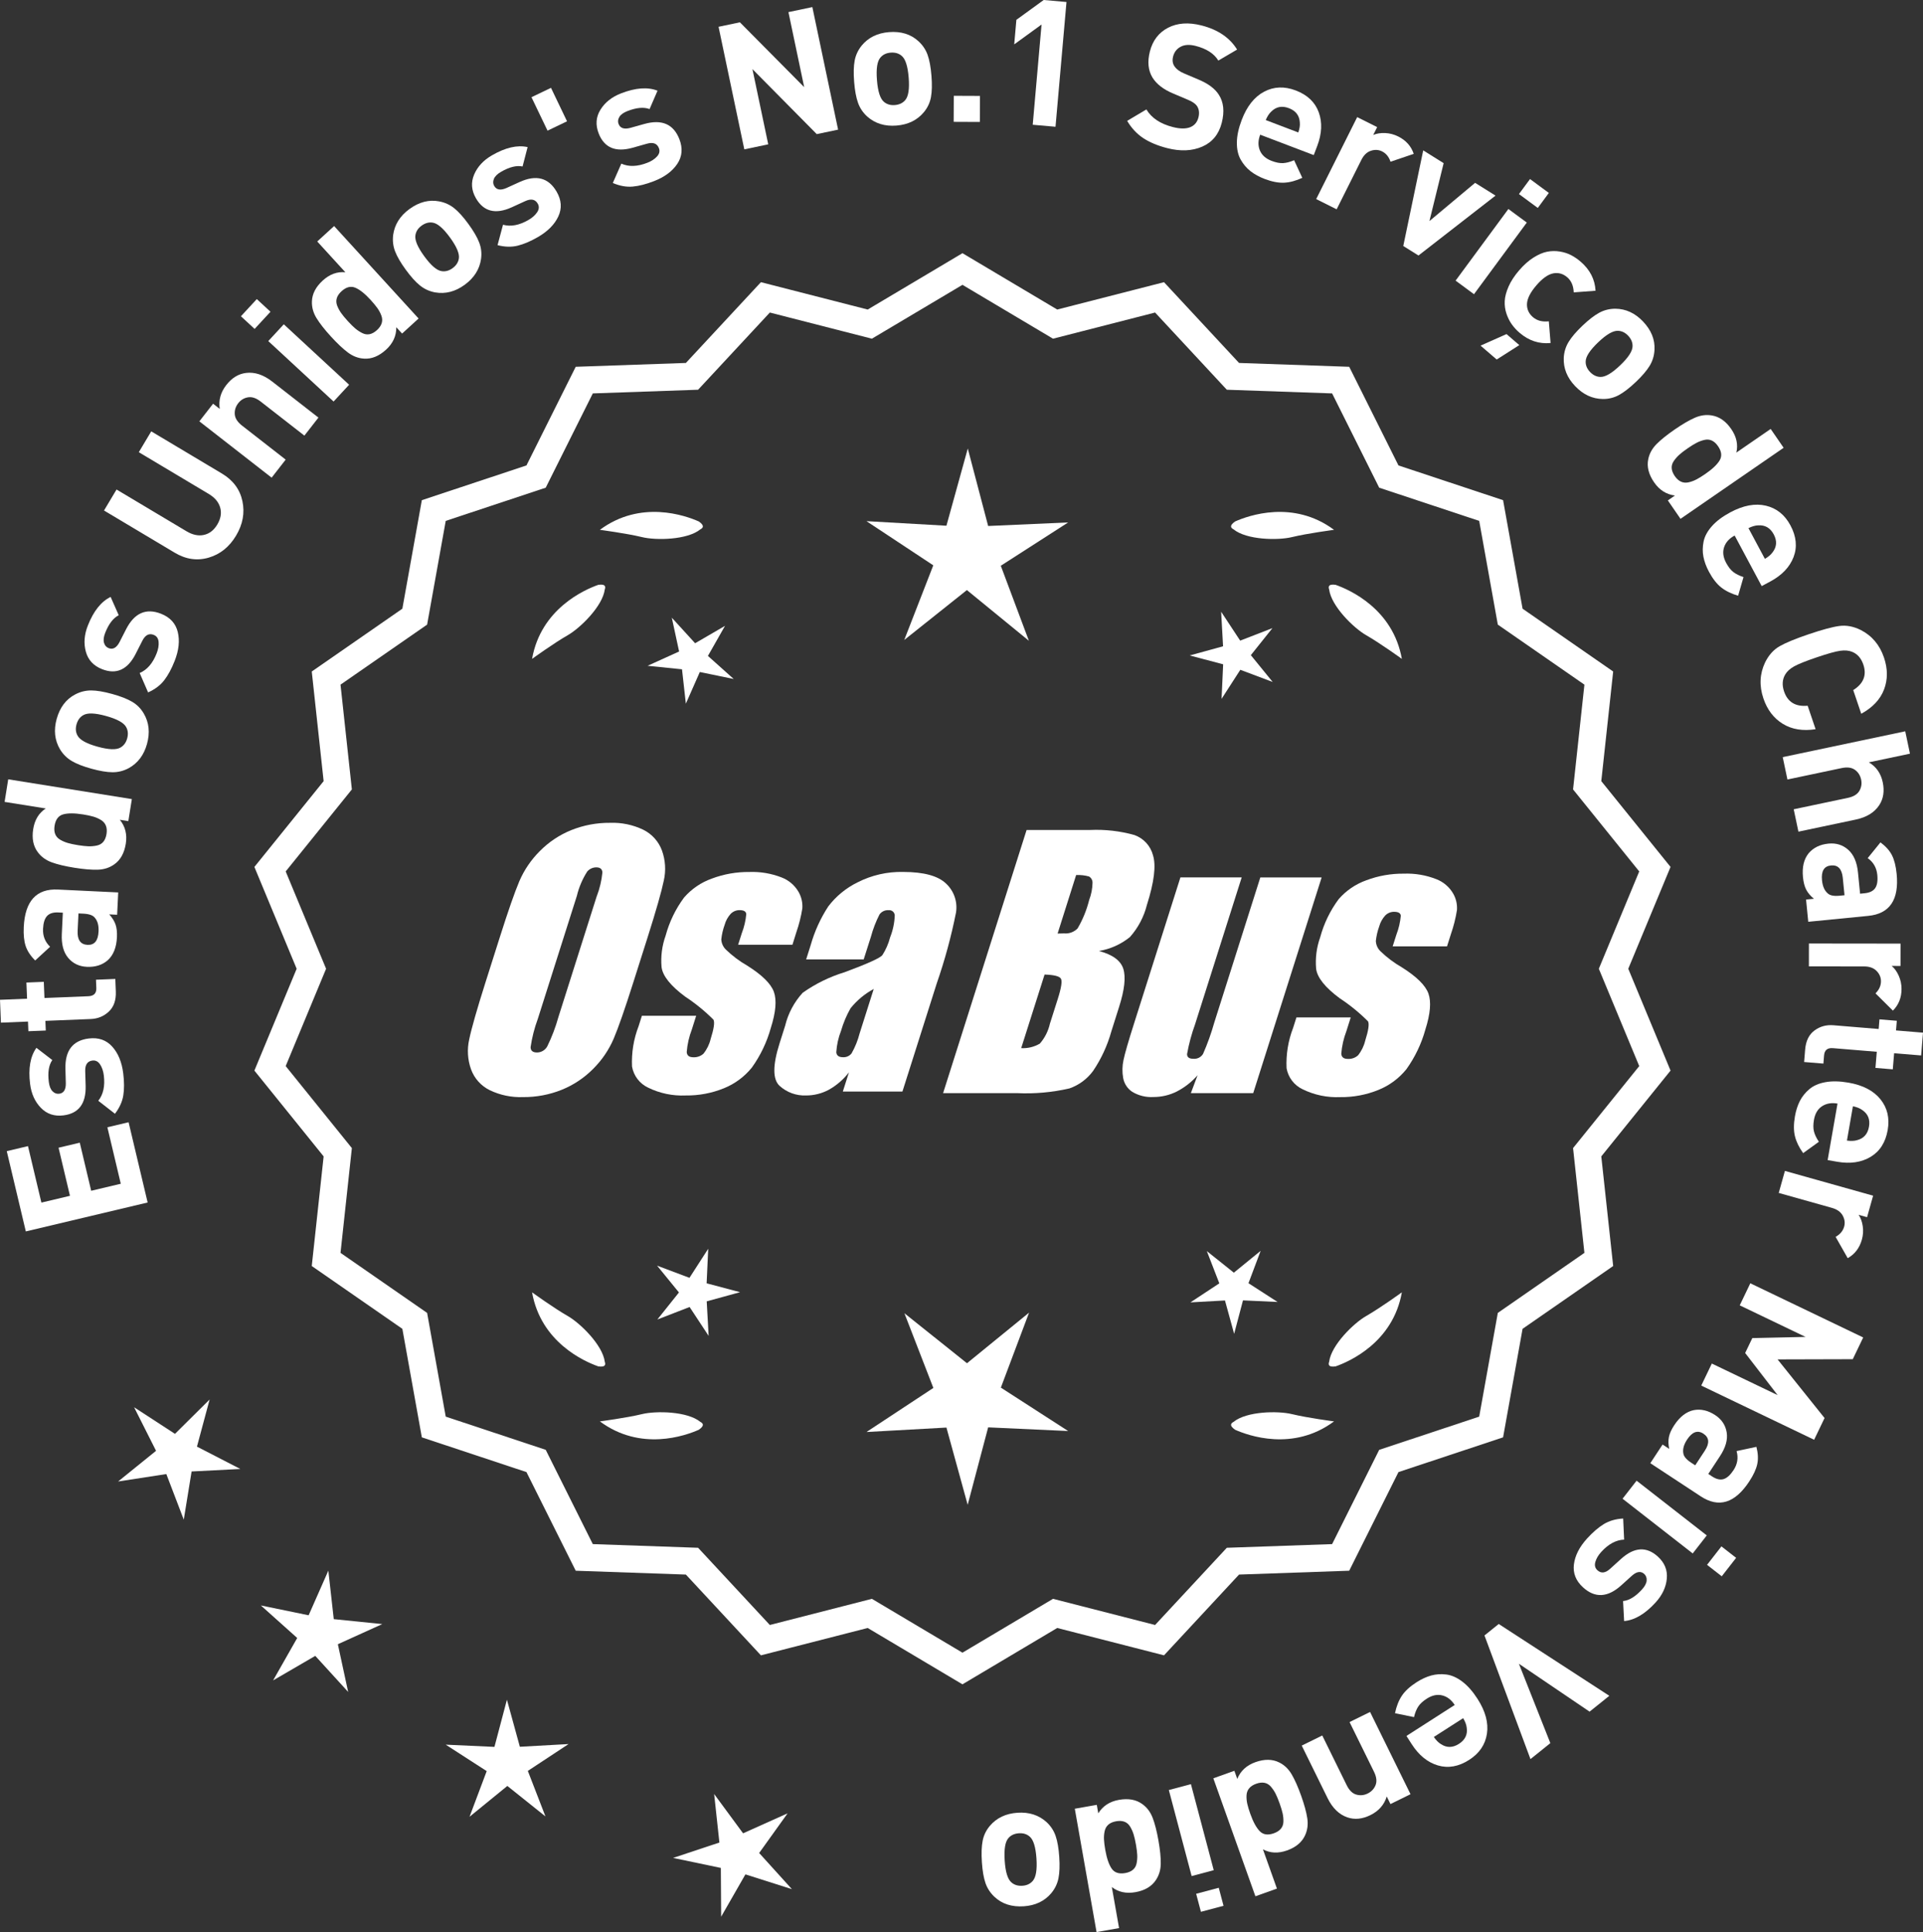 <?xml version="1.0" encoding="UTF-8"?>
<svg id="Layer_2" data-name="Layer 2" xmlns="http://www.w3.org/2000/svg" viewBox="0 0 295.254 296.563">
  <rect x="0" y="0" width="295.254" height="296.563" fill="#333333" stroke="none"/>
  <defs>
    <style>
      .cls-1 {
        fill: #fff;
      }
    </style>
  </defs>
  <g id="Layer_1-2" data-name="Layer 1">
    <g>
      <g>
        <polygon class="cls-1" points="32.186 214.817 26.866 220.09 20.588 216.005 23.96 222.694 18.134 227.402 25.537 226.262 28.215 233.258 29.419 225.865 36.9 225.48 30.24 222.05 32.186 214.817"/>
        <polygon class="cls-1" points="51.245 248.53 50.413 241.086 47.388 247.938 40.052 246.429 45.633 251.423 41.931 257.935 48.406 254.169 53.455 259.703 51.874 252.381 58.697 249.289 51.245 248.53"/>
        <polygon class="cls-1" points="79.818 268.121 77.832 260.898 75.916 268.14 68.433 267.797 74.728 271.857 72.09 278.868 77.896 274.135 83.748 278.811 81.042 271.826 87.297 267.705 79.818 268.121"/>
        <polygon class="cls-1" points="116.56 284.427 120.925 278.339 114.091 281.406 109.649 275.374 110.455 282.821 103.345 285.181 110.677 286.717 110.725 294.207 114.45 287.709 121.589 289.978 116.56 284.427"/>
      </g>
      <g>
        <path class="cls-1" d="M147.775,257.91l-14.465-8.599-16.302,4.175-11.457-12.326-16.818-.586-7.52-15.055-15.972-5.301-2.974-16.563-13.831-9.586,1.813-16.73-10.57-13.094,6.453-15.542-6.453-15.542,10.57-13.094-1.813-16.73,13.831-9.586,2.974-16.563,15.972-5.301,7.52-15.055,16.818-.586,11.457-12.326,16.302,4.175,14.465-8.599,14.465,8.599,16.302-4.175,11.457,12.326,16.818.586,7.52,15.055,15.972,5.301,2.974,16.563,13.831,9.586-1.813,16.73,10.57,13.094-6.453,15.542,6.453,15.542-10.57,13.094,1.813,16.73-13.831,9.586-2.974,16.563-15.972,5.301-7.52,15.055-16.818.586-11.457,12.326-16.302-4.175-14.465,8.599ZM133.787,245.991l13.988,8.315,13.988-8.315,15.764,4.038,11.079-11.92,16.263-.567,7.272-14.558,15.445-5.126,2.876-16.017,13.375-9.27-1.753-16.179,10.222-12.662-6.24-15.029,6.24-15.029-10.222-12.662,1.753-16.178-13.375-9.27-2.876-16.017-15.445-5.126-7.272-14.558-16.263-.567-11.079-11.92-15.764,4.038-13.988-8.316-13.988,8.316-15.764-4.038-11.079,11.92-16.263.567-7.272,14.558-15.445,5.126-2.876,16.017-13.375,9.27,1.753,16.178-10.222,12.662,6.24,15.029-6.24,15.029,10.222,12.662-1.753,16.179,13.375,9.27,2.876,16.017,15.445,5.126,7.272,14.558,16.263.567,11.079,11.92,15.764-4.038Z"/>
        <path class="cls-1" d="M147.774,258.537l-14.548-8.649-16.396,4.199-11.521-12.397-16.915-.59-7.563-15.141-16.063-5.331-2.991-16.659-13.91-9.641,1.823-16.826-10.632-13.17,6.49-15.631-6.49-15.631,10.632-13.169-1.823-16.827,13.91-9.641,2.991-16.659,16.063-5.332,7.563-15.141,16.915-.59,11.521-12.397,16.396,4.199,14.548-8.649,14.549,8.649,16.396-4.199,11.522,12.397,16.915.59,7.562,15.141,16.063,5.331,2.992,16.659,13.91,9.641-1.824,16.827,10.632,13.169-6.49,15.631,6.49,15.631-10.632,13.17,1.824,16.826-13.91,9.641-2.992,16.659-16.063,5.331-7.562,15.141-16.915.59-11.522,12.397-16.396-4.199-14.549,8.649ZM133.393,248.733l14.382,8.55,14.383-8.55,16.208,4.152,11.392-12.256,16.722-.583,7.477-14.968,15.88-5.271,2.957-16.468,13.752-9.531-1.803-16.634,10.509-13.019-6.416-15.453,6.416-15.453-10.509-13.019,1.803-16.634-13.752-9.531-2.957-16.468-15.88-5.271-7.477-14.969-16.722-.583-11.392-12.255-16.208,4.152-14.383-8.55-14.382,8.55-16.209-4.152-11.391,12.255-16.722.583-7.478,14.968-15.88,5.271-2.956,16.468-13.752,9.531,1.802,16.634-10.509,13.019,6.416,15.453-6.416,15.453,10.509,13.019-1.802,16.634,13.752,9.531,2.956,16.468,15.88,5.271,7.478,14.968,16.722.583,11.391,12.256,16.209-4.152ZM147.774,254.933l-14.071-8.365-15.857,4.062-11.145-11.99-16.359-.57-7.315-14.645-15.536-5.156-2.894-16.112-13.454-9.324,1.764-16.274-10.283-12.738,6.277-15.118-6.277-15.118,10.283-12.738-1.764-16.274,13.454-9.325,2.894-16.112,15.536-5.156,7.315-14.644,16.359-.571,11.145-11.99,15.857,4.062,14.071-8.365,14.071,8.365,15.858-4.062,11.144,11.99,16.36.571,7.314,14.644,15.537,5.156,2.894,16.112,13.454,9.325-1.765,16.275,10.283,12.738-6.277,15.118,6.277,15.118-10.283,12.738,1.765,16.275-13.454,9.324-2.894,16.112-15.537,5.157-7.314,14.644-16.36.57-11.144,11.99-15.858-4.062-14.071,8.365ZM133.869,245.413l13.905,8.266,13.905-8.266,15.671,4.014,11.013-11.849,16.167-.564,7.229-14.471,15.354-5.096,2.858-15.922,13.296-9.215-1.743-16.082,10.161-12.587-6.204-14.94,6.203-14.94-10.16-12.587,1.743-16.082-13.296-9.215-2.858-15.922-15.354-5.096-7.229-14.472-16.167-.564-11.013-11.849-15.671,4.014-13.905-8.266-13.905,8.266-15.67-4.014-11.014,11.849-16.166.564-7.229,14.472-15.353,5.096-2.858,15.922-13.296,9.215,1.742,16.082-10.16,12.587,6.203,14.94-6.204,14.94,10.161,12.587-1.742,16.082,13.296,9.215,2.858,15.922,15.353,5.096,7.229,14.471,16.166.564,11.014,11.849,15.67-4.014Z"/>
      </g>
      <g>
        <polygon class="cls-1" points="108.495 196.984 108.738 191.679 105.859 196.142 100.888 194.271 104.244 198.388 100.929 202.538 105.881 200.619 108.803 205.054 108.508 199.751 113.629 198.343 108.495 196.984"/>
        <polygon class="cls-1" points="158.001 201.483 148.469 209.252 138.862 201.576 143.305 213.042 133.037 219.807 145.314 219.125 148.575 230.981 151.72 219.093 164.003 219.656 153.67 212.992 158.001 201.483"/>
        <polygon class="cls-1" points="191.688 196.967 193.559 191.996 189.442 195.351 185.293 192.036 187.212 196.988 182.776 199.91 188.079 199.616 189.488 204.737 190.846 199.602 196.152 199.845 191.688 196.967"/>
      </g>
      <g>
        <path class="cls-1" d="M189.389,218.26c-.197.099-.32.215-.359.348-.001.002-.003.003-.005.005.001 0.0.002.001.003.001-.063.227.115.505.606.846,2.043.909,8.925,3.375,15.191-1.283,0,0-4.07-.534-6.459-1.115-2.166-.527-6.98-.443-8.977,1.198Z"/>
        <path class="cls-1" d="M204.052,209.527c0.0.002-0.0.004-0.0.007.001-0.0.002-.001.003-.001.11.208.43.288,1.022.199,2.109-.742,8.805-3.676,10.161-11.365,0,0-3.325,2.407-5.461,3.625-1.936,1.104-5.378,4.471-5.703,7.036-.075.207-.085.376-.022.5Z"/>
      </g>
      <g>
        <path class="cls-1" d="M107.542,218.26c.197.099.32.215.359.348.001.002.003.003.005.005-.001 0-.002.001-.003.001.063.227-.115.505-.606.846-2.043.909-8.925,3.375-15.191-1.283,0,0,4.07-.534,6.459-1.115,2.166-.527,6.98-.443,8.977,1.198Z"/>
        <path class="cls-1" d="M92.879,209.527c-0.0.002 0.0.004 0.0.007-.001-0-.002-.001-.003-.001-.11.208-.43.288-1.022.199-2.109-.742-8.805-3.676-10.161-11.365,0,0,3.325,2.407,5.461,3.625,1.936,1.104,5.378,4.471,5.703,7.036.075.207.085.376.022.5Z"/>
      </g>
      <g>
        <path class="cls-1" d="M107.542,81.244c.197-.099.32-.215.359-.348.001-.002.003-.003.005-.005-.001-0-.002-.001-.003-.001.063-.227-.115-.505-.606-.846-2.043-.909-8.925-3.375-15.191,1.283,0,0,4.07.534,6.459,1.115,2.166.527,6.98.443,8.977-1.198Z"/>
        <path class="cls-1" d="M92.879,89.977c-0-.002 0-.004 0-.007-.001 0-.002.001-.003.001-.11-.208-.43-.288-1.022-.199-2.109.742-8.805,3.676-10.161,11.365,0,0,3.325-2.407,5.461-3.625,1.936-1.104,5.378-4.471,5.703-7.036.075-.207.085-.376.022-.5Z"/>
      </g>
      <g>
        <path class="cls-1" d="M189.389,81.244c-.197-.099-.32-.215-.359-.348-.001-.002-.003-.003-.005-.005.001-0.0.002-.001.003-.001-.063-.227.115-.505.606-.846,2.043-.909,8.925-3.375,15.191,1.283,0,0-4.07.534-6.459,1.115-2.166.527-6.98.443-8.977-1.198Z"/>
        <path class="cls-1" d="M204.052,89.977c0-.002-0-.004-0-.007.001 0.0.002.001.003.001.11-.208.43-.288,1.022-.199,2.109.742,8.805,3.676,10.161,11.365,0,0-3.325-2.407-5.461-3.625-1.936-1.104-5.378-4.471-5.703-7.036-.075-.207-.085-.376-.022-.5Z"/>
      </g>
      <g id="Group_4" data-name="Group 4">
        <g id="Group_1" data-name="Group 1">
          <path id="Path_1" data-name="Path 1" class="cls-1" d="M97.233,150.804c-1.287,4.058-2.289,6.932-3.006,8.623-.743,1.73-1.811,3.301-3.145,4.628-1.374,1.392-3.018,2.488-4.831,3.221-1.89.759-3.911,1.14-5.947,1.123-1.762.067-3.514-.296-5.104-1.059-1.333-.652-2.362-1.794-2.872-3.188-.534-1.48-.633-3.081-.285-4.615.343-1.661,1.174-4.572,2.493-8.734l2.193-6.911c1.287-4.058,2.289-6.932,3.006-8.623.743-1.73,1.811-3.301,3.145-4.628,1.374-1.392,3.018-2.488,4.831-3.221,1.89-.757,3.911-1.138,5.947-1.12,1.762-.067,3.514.296,5.104,1.059,1.332.654,2.36,1.796,2.872,3.189.534,1.48.633,3.082.285,4.616-.343,1.661-1.173,4.571-2.492,8.731l-2.194,6.909ZM91.642,137.529c.442-1.159.728-2.373.849-3.608-.025-.526-.342-.786-.951-.786-.528.006-1.028.236-1.375.634-.738,1.153-1.278,2.422-1.598,3.754l-5.99,18.863c-.521,1.405-.892,2.861-1.11,4.343,0,.552.337.824.98.824.663-.002,1.272-.367,1.586-.951.708-1.449,1.281-2.96,1.712-4.514l5.891-18.565.005.005Z"/>
          <path id="Path_2" data-name="Path 2" class="cls-1" d="M121.668,145.011h-8.337l.571-1.795c.36-.932.588-1.91.678-2.904-.032-.406-.374-.609-1.027-.609-.511-.005-1.002.199-1.36.563-.44.48-.76,1.059-.932,1.687-.261.721-.434,1.471-.516,2.234.027.588.273,1.145.692,1.559.987.957,2.09,1.787,3.283,2.47,2.283,1.433,3.65,2.78,4.102,4.039.45,1.262.298,3.1-.469,5.516-.606,2.188-1.593,4.253-2.916,6.099-1.134,1.403-2.607,2.494-4.28,3.17-1.866.76-3.866,1.137-5.881,1.11-1.989.089-3.969-.323-5.758-1.198-1.308-.611-2.234-1.824-2.479-3.246-.096-2.11.247-4.217,1.008-6.188l.507-1.598h8.334l-.665,2.097c-.426,1.113-.691,2.281-.786,3.469.038.533.375.799.995.799.573.035,1.136-.159,1.566-.539.535-.66.914-1.431,1.11-2.258.501-1.579.646-2.568.436-2.968-1.324-1.328-2.782-2.516-4.35-3.545-2.238-1.661-3.445-3.17-3.62-4.527-.144-1.635.068-3.281.622-4.825.569-2.111,1.53-4.096,2.831-5.852,1.142-1.318,2.605-2.319,4.247-2.904,1.841-.694,3.795-1.04,5.763-1.02,1.695-.065,3.385.22,4.965.837,1.093.416,2.01,1.195,2.597,2.206.446.77.652,1.655.589,2.543-.197,1.246-.505,2.473-.919,3.665l-.603,1.927v-.013Z"/>
          <path id="Path_3" data-name="Path 3" class="cls-1" d="M132.607,147.263h-8.832l.704-2.219c.594-2.102,1.506-4.101,2.703-5.929,1.19-1.558,2.727-2.818,4.489-3.678,2.159-1.102,4.557-1.651,6.981-1.598,3.183,0,5.391.602,6.626,1.807,1.207,1.138,1.77,2.801,1.503,4.439-.732,3.678-1.717,7.301-2.948,10.842l-5.275,16.619h-9.151l.939-2.948c-.833,1.085-1.877,1.991-3.069,2.663-1.084.587-2.299.892-3.532.888-1.495.057-2.952-.476-4.058-1.483-1.059-.989-1.059-3.155,0-6.499l.863-2.723c.457-1.89,1.387-3.633,2.701-5.066,1.961-1.384,4.13-2.445,6.425-3.145,3.5-1.3,5.432-2.171,5.795-2.614.543-.846.947-1.772,1.198-2.745.429-1.076.669-2.218.71-3.376-.029-.466-.43-.82-.895-.792-.018.001-.037.003-.055.005-.549-.041-1.079.21-1.395.66-.559,1.094-1.001,2.244-1.319,3.43l-1.105,3.462ZM134.151,151.802c-1.375.739-2.587,1.749-3.563,2.968-.617,1.087-1.105,2.242-1.452,3.442-.417,1.06-.665,2.179-.735,3.316.057.494.387.748,1.008.748.515.039,1.016-.18,1.337-.584.548-.968.966-2.005,1.243-3.082l2.162-6.809Z"/>
        </g>
        <g id="Group_3" data-name="Group 3">
          <path id="Path_7" data-name="Path 7" class="cls-1" d="M157.614,127.397h9.778c2.286-.102,4.574.159,6.778.773,1.417.502,2.491,1.676,2.866,3.132.482,1.573.169,4.102-.939,7.589-.458,1.832-1.352,3.527-2.606,4.939-1.376,1.117-3.019,1.855-4.768,2.143,2.092.552,3.341,1.458,3.747,2.732s.191,3.227-.647,5.852l-1.186,3.747c-.599,2.16-1.543,4.209-2.797,6.068-.911,1.247-2.181,2.187-3.64,2.694-2.64.61-5.352.853-8.059.723h-11.338l12.82-40.394h-.012ZM160.385,149.581l-3.594,11.305c1.003.055,2-.187,2.866-.697.763-.878,1.295-1.933,1.548-3.069l1.198-3.766c.552-1.731.712-2.779.481-3.145-.229-.368-1.059-.571-2.505-.622l.005-.007ZM165.229,134.312l-2.847,8.985c.425-.019.755-.025.989-.025.773.074,1.538-.207,2.08-.762.796-1.36,1.394-2.827,1.775-4.356.325-.849.501-1.747.519-2.656.007-.396-.201-.766-.545-.964-.638-.177-1.299-.25-1.96-.218l-.012-.003Z"/>
          <path id="Path_8" data-name="Path 8" class="cls-1" d="M202.923,134.683l-10.506,33.107h-9.574l1.034-2.752c-.9,1.034-1.989,1.886-3.208,2.511-1.107.552-2.327.839-3.563.837-1.145.071-2.284-.208-3.267-.799-.732-.487-1.233-1.252-1.389-2.118-.163-.914-.146-1.851.051-2.759.197-.957.742-2.86,1.649-5.7l7.089-22.332h9.409l-7.152,22.528c-.542,1.492-.956,3.028-1.236,4.59,0,.481.317.723.97.723.596.053,1.171-.237,1.483-.748.687-1.562,1.264-3.17,1.725-4.812l7.07-22.28h9.409l.005.004Z"/>
          <path id="Path_9" data-name="Path 9" class="cls-1" d="M222.165,145.265h-8.338l.571-1.795c.36-.932.588-1.91.678-2.904-.032-.406-.374-.609-1.027-.609-.511-.004-1.001.199-1.359.563-.44.48-.76,1.059-.932,1.687-.26.721-.432,1.47-.514,2.231.027.588.273,1.145.692,1.559.986.958,2.089,1.788,3.281,2.472,2.283,1.433,3.65,2.78,4.102,4.039.45,1.262.298,3.1-.469,5.516-.606,2.188-1.593,4.253-2.916,6.099-1.134,1.403-2.607,2.494-4.28,3.17-1.866.76-3.866,1.137-5.881,1.11-1.989.089-3.969-.323-5.758-1.198-1.308-.611-2.234-1.824-2.479-3.246-.096-2.11.247-4.217,1.008-6.188l.507-1.598h8.338l-.665,2.099c-.426,1.113-.691,2.281-.786,3.469.038.533.375.799.995.799.573.035,1.136-.159,1.566-.539.535-.66.914-1.431,1.11-2.258.501-1.579.646-2.568.436-2.968-1.324-1.328-2.782-2.516-4.35-3.545-2.238-1.661-3.445-3.17-3.62-4.527-.144-1.635.068-3.281.622-4.825.569-2.111,1.53-4.096,2.831-5.852,1.142-1.318,2.605-2.319,4.247-2.904,1.841-.694,3.795-1.04,5.763-1.02,1.695-.065,3.385.22,4.965.837,1.096.414,2.016,1.194,2.606,2.206.446.77.652,1.655.589,2.543-.197,1.246-.505,2.473-.919,3.665l-.609,1.921-.007-.009Z"/>
        </g>
      </g>
      <g>
        <path class="cls-1" d="M19.744,172.257l2.924,12.321-18.704,4.44-2.925-12.321,3.258-.773,2.059,8.669,4.387-1.041-1.752-7.382,3.258-.773,1.751,7.382,4.545-1.079-2.058-8.669,3.258-.773Z"/>
        <path class="cls-1" d="M13.63,159.404c1.483-.184,2.681.229,3.596,1.24.914,1.011,1.479,2.383,1.695,4.115.16,1.286.163,2.41.011,3.372-.153.962-.579,1.905-1.281,2.826l-2.561-1.994c.769-.966,1.052-2.262.851-3.887-.085-.679-.277-1.244-.578-1.697-.302-.452-.694-.648-1.176-.588-.769.095-1.136.64-1.103,1.633l.065,2.277c.064,2.713-1.073,4.215-3.412,4.505-1.395.173-2.548-.214-3.465-1.161-.915-.947-1.467-2.171-1.652-3.672-.295-2.375.028-4.221.971-5.535l2.437,1.874c-.538.774-.717,1.894-.534,3.359.082.661.273,1.141.574,1.439.3.299.636.424,1.012.377.696-.086,1.038-.619,1.025-1.597l-.059-2.224c-.075-2.802,1.118-4.356,3.584-4.663Z"/>
        <path class="cls-1" d="M17.706,150.265l.077,1.915c.054,1.331-.301,2.359-1.064,3.083-.763.724-1.693,1.109-2.791,1.153l-6.96.281.061,1.484-2.671.108-.061-1.484-4.154.168-.143-3.507,4.155-.168-.101-2.482,2.672-.108.1,2.482,6.743-.273c.847-.034,1.253-.456,1.22-1.265l-.052-1.268,2.969-.12Z"/>
        <path class="cls-1" d="M18.15,136.985l-.165,3.425-1.214-.058c.462.509.784,1.024.967,1.546.182.522.254,1.179.217,1.97-.076,1.564-.546,2.74-1.413,3.527-.846.734-1.917,1.071-3.211,1.009-1.187-.057-2.142-.517-2.867-1.381-.723-.864-1.048-2.086-.972-3.669l.156-3.263-.701-.033c-.772-.037-1.346.143-1.716.539-.371.397-.577,1.054-.622,1.971-.052,1.097.31,2.015,1.085,2.755l-2.291,2.107c-.723-.719-1.209-1.459-1.461-2.219-.252-.759-.35-1.733-.293-2.92.192-3.991,1.942-5.908,5.25-5.749l9.251.443ZM12.804,140.243l-.756-.036-.128,2.67c-.065,1.385.44,2.103,1.52,2.154,1.062.051,1.625-.634,1.692-2.054.044-.917-.146-1.62-.574-2.109-.288-.374-.873-.583-1.754-.625Z"/>
        <path class="cls-1" d="M20.245,122.656l-.541,3.386-1.307-.209c.839,1.027,1.145,2.252.917,3.674-.234,1.458-.831,2.52-1.795,3.186-.719.505-1.555.773-2.507.802-.952.03-2.149-.07-3.589-.301-1.422-.227-2.581-.503-3.477-.829-.896-.325-1.605-.84-2.132-1.544-.707-.933-.945-2.12-.716-3.56.227-1.422.87-2.476,1.928-3.164l-6.319-1.01.555-3.466,18.982,3.035ZM12.732,125.009c-1.297-.208-2.309-.209-3.033-.007-.726.203-1.165.785-1.318,1.744-.08.498-.048.927.095,1.287.143.36.398.647.766.86.366.214.754.381,1.163.501s.935.231,1.574.334,1.173.16,1.599.174c.426.013.852-.023,1.275-.111.424-.087.761-.279,1.009-.577.247-.297.411-.695.491-1.193.079-.497.048-.926-.096-1.287-.143-.36-.396-.651-.762-.874s-.762-.395-1.188-.518c-.427-.123-.952-.234-1.574-.334Z"/>
        <path class="cls-1" d="M17.214,106.518c1.303.36,2.325.76,3.072,1.2.747.44,1.342,1.039,1.786,1.797.813,1.383.979,2.942.498,4.676-.475,1.718-1.415,2.961-2.824,3.729-.787.417-1.614.623-2.481.616s-1.941-.188-3.225-.542c-1.284-.355-2.295-.751-3.033-1.189-.737-.438-1.338-1.038-1.799-1.8-.813-1.383-.981-2.933-.507-4.65.489-1.77,1.434-3.021,2.832-3.755.788-.417,1.61-.623,2.469-.62.857.004,1.929.184,3.212.539ZM16.278,109.9c-1.683-.465-2.848-.508-3.494-.126-.51.289-.855.763-1.038,1.422-.178.642-.122,1.218.166,1.727.36.659,1.381,1.222,3.063,1.688,1.7.47,2.873.515,3.521.134.508-.288.852-.754,1.029-1.396.182-.659.13-1.243-.159-1.753-.358-.66-1.389-1.225-3.089-1.695Z"/>
        <path class="cls-1" d="M24.732,94.212c1.391.547,2.245,1.483,2.565,2.808.32,1.325.16,2.801-.479,4.425-.474,1.206-1.008,2.195-1.603,2.967-.594.772-1.42,1.396-2.476,1.869l-1.296-2.976c1.137-.481,2.006-1.483,2.604-3.008.251-.636.354-1.225.305-1.767s-.298-.901-.752-1.079c-.718-.283-1.303.02-1.748.907l-1.032,2.031c-1.239,2.414-2.956,3.189-5.15,2.325-1.307-.514-2.136-1.406-2.487-2.676-.351-1.27-.251-2.608.303-4.015.876-2.228,2.044-3.693,3.5-4.397l1.244,2.811c-.843.423-1.534,1.321-2.075,2.694-.244.62-.305,1.133-.185,1.538.121.406.357.678.709.816.653.257,1.209-.047,1.664-.912l1.013-1.981c1.272-2.497,3.064-3.291,5.376-2.382Z"/>
        <path class="cls-1" d="M34.074,72.687c1.715,1.024,2.765,2.436,3.146,4.236.383,1.8.057,3.566-.976,5.297-1.033,1.731-2.433,2.856-4.199,3.374-1.767.518-3.507.265-5.223-.759l-10.851-6.475,1.924-3.223,10.734,6.406c.943.563,1.837.75,2.682.563.847-.187,1.532-.721,2.057-1.602.525-.881.674-1.741.441-2.583-.232-.841-.82-1.542-1.762-2.105l-10.735-6.406,1.909-3.2,10.852,6.476Z"/>
        <path class="cls-1" d="M48.893,64.098l-2.158,2.769-6.709-5.228c-.695-.542-1.348-.759-1.957-.652-.608.107-1.106.41-1.493.907-.398.511-.575,1.075-.531,1.691.045.617.415,1.196,1.11,1.738l6.708,5.228-2.157,2.769-11.096-8.646,2.108-2.705,1.022.796c-.203-1.322.133-2.543,1.007-3.665.852-1.093,1.858-1.712,3.021-1.856,1.339-.166,2.683.276,4.031,1.328l7.093,5.526Z"/>
        <path class="cls-1" d="M41.531,47.852l-2.438,2.636-2.102-1.943,2.438-2.636,2.102,1.944ZM53.603,59.057l-2.385,2.576-10.027-9.278,2.383-2.577,10.029,9.278Z"/>
        <path class="cls-1" d="M64.268,48.89l-2.531,2.313-.892-.977c.018,1.326-.507,2.474-1.569,3.446-1.09.996-2.219,1.455-3.388,1.376-.876-.052-1.696-.363-2.46-.933-.765-.569-1.639-1.392-2.623-2.468-.971-1.063-1.706-2-2.205-2.813-.499-.812-.734-1.657-.708-2.535.027-1.171.58-2.248,1.655-3.232,1.063-.971,2.222-1.396,3.479-1.277l-4.317-4.723,2.591-2.368,12.969,14.19ZM56.923,46.056c-.886-.97-1.676-1.601-2.37-1.893-.693-.292-1.399-.111-2.118.545-.372.34-.613.695-.726,1.066-.111.371-.092.754.062,1.149.155.396.355.768.601,1.116.245.349.587.762,1.023,1.241.438.478.818.855,1.144,1.131.326.276.682.512,1.067.707.387.196.769.255,1.148.176.38-.078.755-.288,1.127-.628s.614-.695.727-1.066c.112-.371.095-.757-.054-1.158-.147-.401-.35-.783-.607-1.145-.258-.362-.6-.775-1.024-1.241Z"/>
        <path class="cls-1" d="M71.918,34.379c.795,1.091,1.349,2.041,1.659,2.85.311.809.404,1.648.282,2.518-.226,1.588-1.064,2.912-2.519,3.972-1.439,1.049-2.95,1.437-4.532,1.163-.875-.163-1.65-.517-2.326-1.061-.674-.544-1.403-1.354-2.188-2.431-.784-1.077-1.33-2.016-1.635-2.818-.307-.801-.402-1.645-.29-2.528.224-1.588,1.056-2.907,2.496-3.957,1.484-1.081,3.002-1.474,4.553-1.179.877.164,1.649.514,2.318,1.05.67.537,1.397,1.344,2.181,2.42ZM69.081,36.446c-1.027-1.411-1.913-2.168-2.657-2.273-.578-.091-1.144.065-1.697.468-.538.392-.853.877-.943,1.456-.129.74.32,1.816,1.349,3.227,1.038,1.426,1.93,2.191,2.673,2.295.579.091,1.138-.06,1.676-.452.553-.403.874-.893.966-1.472.129-.74-.326-1.823-1.365-3.249Z"/>
        <path class="cls-1" d="M85.465,29.422c.747,1.294.834,2.559.26,3.795s-1.618,2.292-3.129,3.166c-1.122.648-2.156,1.09-3.102,1.325-.944.235-1.979.209-3.101-.078l.838-3.135c1.189.331,2.492.087,3.911-.733.592-.342,1.038-.74,1.338-1.194.299-.454.327-.891.084-1.312-.388-.67-1.032-.796-1.935-.379l-2.071.948c-2.473,1.117-4.3.656-5.48-1.386-.702-1.215-.796-2.429-.281-3.642.517-1.213,1.428-2.198,2.736-2.954,2.073-1.198,3.898-1.619,5.476-1.263l-.774,2.974c-.924-.194-2.024.078-3.302.817-.576.334-.943.697-1.102,1.089-.157.393-.142.753.048,1.08.352.608.975.715,1.87.322l2.024-.921c2.551-1.162,4.448-.669,5.691,1.482Z"/>
        <path class="cls-1" d="M87.062,18.62l-2.994,1.437-2.466-5.136,2.996-1.437,2.464,5.136Z"/>
        <path class="cls-1" d="M104.312,21.365c.54,1.393.433,2.656-.323,3.79-.758,1.134-1.949,2.017-3.577,2.649-1.208.469-2.297.748-3.267.835-.971.087-1.987-.096-3.054-.551l1.309-2.971c1.126.509,2.451.467,3.978-.126.638-.248,1.138-.573,1.503-.975.366-.403.461-.831.285-1.283-.281-.721-.899-.944-1.855-.67l-2.191.62c-2.614.726-4.348-.01-5.202-2.208-.509-1.309-.416-2.522.278-3.642.695-1.12,1.747-1.953,3.156-2.501,2.231-.867,4.1-1.003,5.604-.411l-1.221,2.821c-.882-.333-2.012-.232-3.387.302-.621.241-1.04.544-1.255.908-.217.364-.256.722-.119,1.074.254.655.854.856,1.799.604l2.142-.6c2.698-.759,4.498.019,5.397,2.335Z"/>
        <path class="cls-1" d="M128.681,19.9l-3.277.688-9.877-9.981,2.426,11.547-3.673.772-3.953-18.813,3.276-.688,9.872,9.955-2.42-11.521,3.672-.771,3.954,18.813Z"/>
        <path class="cls-1" d="M143.013,11.619c.107,1.346.081,2.445-.077,3.297s-.518,1.617-1.077,2.292c-1.022,1.237-2.43,1.926-4.225,2.068-1.776.141-3.266-.319-4.47-1.379-.661-.598-1.138-1.305-1.427-2.122-.291-.817-.489-1.888-.594-3.217-.105-1.328-.078-2.413.081-3.256.158-.843.517-1.612,1.076-2.306,1.021-1.236,2.421-1.925,4.196-2.066,1.831-.145,3.33.314,4.498,1.377.66.598,1.137,1.301,1.425,2.108.29.808.488,1.875.593,3.203ZM139.515,11.896c-.139-1.74-.497-2.849-1.076-3.327-.445-.38-1.01-.543-1.691-.489-.664.052-1.186.302-1.565.747-.498.563-.677,1.715-.539,3.455.14,1.759.498,2.877,1.078,3.354.446.38.999.544,1.664.491.682-.054,1.212-.303,1.593-.749.497-.563.677-1.724.537-3.482Z"/>
        <path class="cls-1" d="M150.447,18.719l-4.023-.017.017-3.996,4.023.017-.017,3.996Z"/>
        <path class="cls-1" d="M162.061,19.458l-3.498-.308,1.354-15.385-4.196,3.046.331-3.766,4.197-3.046,3.497.308-1.685,19.15Z"/>
        <path class="cls-1" d="M187.586,18.849c-.448,1.762-1.446,2.98-2.991,3.655-1.548.675-3.332.754-5.355.24-1.482-.377-2.717-.891-3.703-1.542s-1.811-1.534-2.474-2.649l2.954-1.756c.78,1.313,2.139,2.216,4.075,2.708,1.081.275,1.957.285,2.626.028.668-.257,1.099-.76,1.29-1.511.163-.645.103-1.209-.184-1.69-.251-.398-.757-.75-1.515-1.054l-2.138-.906c-1.513-.626-2.585-1.447-3.218-2.463-.668-1.098-.802-2.433-.403-4.003.431-1.692,1.363-2.908,2.796-3.649s3.145-.858,5.132-.352c2.513.639,4.335,1.874,5.465,3.703l-2.881,1.69c-.655-1.076-1.819-1.828-3.493-2.254-.926-.235-1.688-.193-2.29.128-.602.32-.989.821-1.162,1.501-.142.559-.081,1.048.185,1.468.308.468.814.848,1.521,1.139l2.138.906c1.529.631,2.592,1.421,3.186,2.371.732,1.134.879,2.564.44,4.291Z"/>
        <path class="cls-1" d="M201.713,23.807l-8.226-3.132c-.333.875-.35,1.677-.051,2.408.301.73.904,1.269,1.813,1.614.672.256,1.26.37,1.764.339.502-.03,1.063-.177,1.685-.442l1.253,2.702c-.98.454-1.909.703-2.782.746-.874.043-1.875-.15-3.002-.579-.84-.32-1.562-.715-2.163-1.185-.602-.47-1.104-1.061-1.507-1.773-.402-.712-.601-1.586-.59-2.623.01-1.037.257-2.194.744-3.472.801-2.103,1.948-3.549,3.442-4.337,1.494-.789,3.107-.854,4.84-.194,1.801.685,2.982,1.804,3.546,3.358.566,1.553.485,3.281-.238,5.181l-.528,1.388ZM199.339,20.331c.2-.578.279-1.088.234-1.528-.059-1.062-.616-1.795-1.676-2.198-1.06-.404-1.965-.228-2.715.527-.326.3-.606.732-.841,1.298l4.997,1.902Z"/>
        <path class="cls-1" d="M217.061,23.618l-3.563,1.207c-.249-.749-.68-1.276-1.291-1.582-.531-.266-1.103-.3-1.714-.103-.612.197-1.104.666-1.474,1.406l-3.794,7.582-3.139-1.571,6.294-12.58,3.067,1.534-.604,1.207c.515-.225,1.122-.323,1.823-.295.7.028,1.371.204,2.016.526,1.191.596,1.984,1.486,2.379,2.669Z"/>
        <path class="cls-1" d="M229.621,30.025l-11.83,9.194-2.335-1.459,3.062-14.676,3.137,1.961-2.183,8.889,7.013-5.869,3.137,1.961Z"/>
        <path class="cls-1" d="M226.314,45.159l-2.825-2.083,8.106-10.996,2.826,2.083-8.107,10.996ZM236.109,31.919l-2.891-2.131,1.699-2.304,2.89,2.131-1.698,2.304Z"/>
        <path class="cls-1" d="M233.273,52.972l-3.472,2.213-2.477-2.131,3.984-1.773,1.964,1.691ZM238.073,52.651c-1.761.17-3.351-.355-4.769-1.577-.451-.387-.845-.814-1.179-1.281-.335-.466-.608-1.01-.821-1.633-.212-.622-.302-1.27-.27-1.942.032-.672.229-1.418.589-2.236.359-.818.897-1.643,1.614-2.476.716-.832,1.452-1.487,2.208-1.965.754-.478,1.461-.78,2.114-.905.654-.125,1.309-.133,1.961-.022.653.111,1.232.3,1.736.569.505.269.983.596,1.434.984,1.433,1.233,2.194,2.72,2.287,4.462l-3.351.251c-.037-1.006-.37-1.779-.997-2.319-.628-.54-1.332-.743-2.113-.607-.819.15-1.691.765-2.618,1.842-.94,1.092-1.424,2.053-1.45,2.885-.019.792.288,1.459.916,1.999.626.54,1.44.754,2.439.641l.269,3.33Z"/>
        <path class="cls-1" d="M251.177,58.618c-.979.931-1.849,1.603-2.609,2.018-.762.414-1.58.617-2.458.608-1.605-.014-3.027-.673-4.269-1.977-1.229-1.291-1.812-2.737-1.746-4.34.048-.89.297-1.705.748-2.445s1.159-1.569,2.123-2.488c.966-.919,1.825-1.582,2.579-1.99.755-.408,1.578-.614,2.471-.617,1.603.014,3.02.666,4.248,1.957,1.267,1.33,1.854,2.783,1.764,4.36-.047.89-.293,1.702-.736,2.436-.446.734-1.15,1.56-2.114,2.479ZM248.756,56.076c1.265-1.204,1.899-2.181,1.905-2.932.015-.585-.213-1.126-.685-1.621-.46-.482-.982-.731-1.567-.745-.751-.031-1.758.555-3.022,1.759-1.277,1.217-1.92,2.2-1.925,2.951-.016.585.208,1.119.667,1.602.471.496,1,.75,1.585.765.75.031,1.765-.561,3.042-1.778Z"/>
        <path class="cls-1" d="M258.021,79.636l-1.943-2.824,1.089-.75c-1.315-.165-2.382-.84-3.199-2.026-.837-1.216-1.137-2.396-.899-3.544.171-.861.593-1.632,1.261-2.311.669-.679,1.604-1.432,2.805-2.259,1.186-.816,2.215-1.417,3.088-1.799.873-.383,1.743-.5,2.609-.354,1.155.188,2.147.881,2.975,2.082.816,1.186,1.079,2.393.788,3.621l5.271-3.63,1.99,2.891-15.833,10.904ZM261.834,72.748c1.083-.745,1.815-1.441,2.201-2.089.383-.647.301-1.372-.251-2.172-.286-.415-.604-.704-.956-.865-.353-.162-.734-.194-1.148-.095-.412.098-.809.246-1.187.441-.38.196-.835.477-1.369.844-.533.367-.96.694-1.276.978-.319.285-.601.604-.848.96-.248.356-.358.727-.332,1.114s.183.787.467,1.203c.286.415.605.704.958.865.352.162.737.197,1.155.106.417-.091.822-.239,1.218-.445.393-.206.85-.487,1.368-.845Z"/>
        <path class="cls-1" d="M270.487,89.962l-4.152-7.761c-.824.441-1.364,1.036-1.617,1.784-.254.748-.151,1.55.308,2.407.339.635.708,1.106,1.108,1.413.398.307.918.565,1.561.773l-.827,2.861c-1.04-.301-1.903-.723-2.59-1.263-.687-.541-1.315-1.343-1.884-2.406-.425-.794-.71-1.565-.855-2.314-.145-.749-.137-1.524.027-2.326.163-.802.589-1.591,1.276-2.366.687-.776,1.634-1.486,2.841-2.131,1.984-1.061,3.798-1.399,5.443-1.013,1.646.386,2.905,1.396,3.779,3.031.908,1.698,1.064,3.319.473,4.861-.595,1.542-1.788,2.793-3.583,3.752l-1.308.7ZM270.976,85.781c.531-.304.925-.637,1.181-.999.653-.839.713-1.759.179-2.759-.536-1-1.333-1.461-2.395-1.384-.442.012-.938.154-1.485.427l2.521,4.714Z"/>
        <path class="cls-1" d="M278.765,111.931c-1.968.305-3.648.029-5.042-.829-1.393-.859-2.385-2.157-2.973-3.896-.658-1.943-.571-3.788.264-5.534.552-1.118,1.294-1.945,2.225-2.478.931-.534,2.428-1.15,4.491-1.849,2.062-.698,3.625-1.119,4.689-1.261,1.064-.142,2.154.063,3.273.616,1.723.879,2.914,2.291,3.572,4.235.589,1.739.591,3.373.007,4.901-.585,1.528-1.752,2.769-3.499,3.722l-1.231-3.631c1.584-.992,2.101-2.298,1.552-3.918-.328-.972-.901-1.624-1.716-1.956-.509-.208-1.12-.262-1.837-.162s-1.919.436-3.606,1.008c-1.688.572-2.848,1.036-3.477,1.392-.631.356-1.085.771-1.361,1.245-.445.759-.503,1.625-.175,2.596.555,1.637,1.762,2.368,3.622,2.194l1.222,3.605Z"/>
        <path class="cls-1" d="M276.126,127.656l-.723-3.435,8.322-1.754c.862-.182,1.448-.54,1.76-1.074.31-.535.401-1.11.271-1.727-.134-.634-.45-1.133-.949-1.497-.501-.364-1.183-.454-2.046-.272l-8.322,1.754-.723-3.435,18.811-3.965.724,3.435-6.314,1.331c1.132.663,1.845,1.681,2.135,3.055.285,1.356.108,2.525-.53,3.506-.738,1.13-1.942,1.872-3.615,2.224l-8.799,1.854Z"/>
        <path class="cls-1" d="M277.635,141.489l-.337-3.412,1.209-.119c-.53-.436-.925-.899-1.181-1.39-.256-.49-.423-1.129-.501-1.917-.154-1.558.141-2.791.884-3.695.73-.85,1.74-1.338,3.029-1.465,1.184-.117,2.195.199,3.038.949.842.749,1.341,1.912,1.497,3.488l.32,3.251.699-.069c.768-.076,1.308-.337,1.617-.783.309-.447.418-1.126.328-2.04-.108-1.093-.599-1.949-1.475-2.568l1.96-2.418c.819.606,1.408,1.267,1.769,1.983.36.715.598,1.664.715,2.846.392,3.977-1.061,6.127-4.356,6.452l-9.216.907ZM282.449,137.488l.753-.074-.263-2.66c-.136-1.38-.74-2.016-1.815-1.91-1.058.104-1.516.864-1.377,2.279.091.914.383,1.581.876,2.003.34.328.947.449,1.826.363Z"/>
        <path class="cls-1" d="M290.631,155.126l-2.67-2.649c.559-.557.839-1.178.839-1.862.001-.594-.224-1.121-.673-1.58-.449-.46-1.088-.69-1.915-.691l-8.479-.01.004-3.51,14.067.016-.005,3.429-1.351-.001c.432.36.792.86,1.079,1.5.287.639.431,1.319.43,2.039-.002,1.332-.443,2.438-1.327,3.32Z"/>
        <path class="cls-1" d="M277.002,163.013l.157-1.91c.109-1.328.588-2.304,1.435-2.929.847-.626,1.816-.893,2.911-.802l6.942.574.122-1.48,2.663.22-.121,1.48,4.143.343-.288,3.498-4.145-.343-.205,2.475-2.663-.22.204-2.476-6.728-.556c-.843-.07-1.297.299-1.364,1.106l-.104,1.265-2.959-.245Z"/>
        <path class="cls-1" d="M280.614,178.065l1.513-8.671c-.923-.161-1.714-.024-2.375.409-.66.433-1.073,1.128-1.24,2.086-.123.709-.123,1.308.003,1.796.125.488.376,1.011.754,1.57l-2.414,1.744c-.634-.878-1.054-1.741-1.262-2.591-.209-.849-.209-1.868-.002-3.056.155-.887.406-1.67.753-2.349.346-.679.83-1.285,1.453-1.815.623-.531,1.442-.891,2.463-1.078,1.02-.188,2.202-.164,3.551.071,2.216.386,3.854,1.238,4.912,2.556,1.059,1.317,1.429,2.889,1.11,4.716-.331,1.897-1.205,3.271-2.623,4.12-1.417.849-3.129,1.099-5.132.75l-1.464-.255ZM283.575,175.073c.605.087,1.121.067,1.545-.06,1.032-.259,1.645-.947,1.84-2.064.194-1.117-.148-1.972-1.032-2.564-.356-.263-.835-.457-1.434-.579l-.919,5.267Z"/>
        <path class="cls-1" d="M283.695,193.123l-1.858-3.27c.688-.387,1.125-.909,1.31-1.567.161-.572.086-1.14-.223-1.703-.31-.564-.862-.958-1.659-1.181l-8.162-2.292.949-3.38,13.543,3.803-.928,3.301-1.299-.365c.318.463.53,1.041.634,1.735.104.693.061,1.386-.135,2.079-.36,1.282-1.084,2.229-2.172,2.84Z"/>
        <path class="cls-1" d="M261.207,212.682l1.623-3.384,10.104,4.846-4.985-6.464,1.099-2.288,8.172-.182-10.104-4.846,1.625-3.384,17.332,8.315-1.601,3.335-11.544.032,7.211,9-1.6,3.335-17.332-8.315Z"/>
        <path class="cls-1" d="M253.388,224.593l1.884-2.865,1.016.667c-.14-.673-.154-1.281-.046-1.823.109-.542.381-1.145.816-1.806.86-1.309,1.862-2.082,3.01-2.319,1.103-.202,2.194.053,3.277.765.993.652,1.581,1.534,1.767,2.647.184,1.112-.158,2.33-1.029,3.654l-1.794,2.73.586.386c.647.425,1.232.561,1.753.408.52-.153,1.033-.614,1.537-1.38.603-.918.758-1.892.467-2.924l3.044-.649c.256.987.299,1.871.13,2.654-.17.782-.581,1.67-1.233,2.663-2.195,3.339-4.676,4.099-7.443,2.28l-7.74-5.086ZM259.648,224.507l.632.415,1.468-2.234c.762-1.159.69-2.034-.212-2.627-.888-.584-1.722-.281-2.502.907-.505.767-.697,1.47-.578,2.108.057.469.455.945,1.192,1.43Z"/>
        <path class="cls-1" d="M249.124,230.048l2.157-2.768,10.775,8.399-2.159,2.768-10.773-8.399ZM262.097,240.195l2.207-2.832,2.258,1.76-2.208,2.832-2.257-1.76Z"/>
        <path class="cls-1" d="M243.053,243.65c-1.104-1.007-1.568-2.187-1.396-3.539.175-1.353.849-2.673,2.026-3.963.872-.957,1.725-1.691,2.555-2.2.831-.51,1.825-.797,2.981-.863l.147,3.242c-1.234.044-2.402.671-3.507,1.881-.462.505-.766,1.02-.913,1.542-.148.523-.043.948.316,1.275.57.522,1.224.447,1.957-.223l1.689-1.53c2.019-1.812,3.899-1.924,5.642-.335,1.036.946,1.493,2.075,1.368,3.387-.124,1.312-.697,2.526-1.716,3.643-1.612,1.768-3.226,2.721-4.838,2.859l-.159-3.069c.938-.094,1.905-.687,2.899-1.776.448-.492.689-.949.721-1.371.031-.422-.092-.76-.371-1.015-.519-.473-1.146-.387-1.88.258l-1.651,1.49c-2.081,1.879-4.038,1.982-5.872.307Z"/>
        <path class="cls-1" d="M234.986,270.015l-7.062-18.981,2.19-1.758,16.979,11.023-3.033,2.433-10.852-7.355,4.83,12.188-3.054,2.45Z"/>
        <path class="cls-1" d="M215.944,266.461l7.408-4.752c-.505-.788-1.141-1.278-1.906-1.471-.766-.194-1.557-.028-2.375.497-.605.388-1.046.794-1.321,1.216-.274.422-.49.961-.646,1.618l-2.919-.598c.219-1.06.57-1.954,1.055-2.682s1.235-1.417,2.25-2.068c.758-.486,1.505-.831,2.238-1.035.735-.205,1.509-.257,2.32-.158.813.099,1.633.461,2.461,1.084.827.624,1.611,1.511,2.351,2.663,1.214,1.894,1.694,3.676,1.44,5.347-.254,1.67-1.162,3.006-2.723,4.008-1.62,1.04-3.224,1.325-4.808.855-1.585-.47-2.927-1.561-4.024-3.273l-.802-1.25ZM220.15,266.618c.346.505.709.871,1.089,1.098.89.585,1.811.571,2.765-.041.955-.612,1.352-1.444,1.19-2.496-.047-.44-.229-.923-.544-1.448l-4.5,2.886Z"/>
        <path class="cls-1" d="M199.867,267.94l3.15-1.549,3.754,7.632c.39.791.881,1.271,1.476,1.44.595.169,1.176.114,1.739-.164.582-.286.987-.716,1.217-1.29.229-.574.148-1.257-.24-2.048l-3.755-7.632,3.15-1.549,6.21,12.623-3.078,1.513-.572-1.163c-.395,1.277-1.229,2.23-2.506,2.858-1.243.612-2.42.728-3.527.351-1.277-.435-2.294-1.42-3.049-2.954l-3.969-8.068Z"/>
        <path class="cls-1" d="M186.295,272.961l3.229-1.152.444,1.246c.498-1.229,1.426-2.085,2.781-2.569,1.391-.496,2.609-.482,3.657.043.788.387,1.423.992,1.907,1.813.483.821.972,1.918,1.462,3.292.483,1.356.798,2.505.942,3.448.146.942.036,1.812-.329,2.612-.479,1.069-1.405,1.849-2.778,2.339-1.355.484-2.589.427-3.701-.17l2.15,6.027-3.306,1.18-6.46-18.106ZM191.969,278.419c.441,1.237.926,2.125,1.452,2.664.527.538,1.248.644,2.163.318.475-.169.835-.403,1.083-.702.246-.299.376-.66.387-1.084.011-.425-.03-.845-.12-1.261-.091-.417-.246-.93-.463-1.54-.22-.61-.425-1.106-.616-1.486-.193-.381-.431-.735-.711-1.065-.279-.33-.61-.532-.99-.607-.38-.075-.808-.027-1.282.142-.475.169-.836.403-1.082.702-.248.298-.381.661-.4,1.089-.021.427.02.858.116,1.292.097.433.252.947.464,1.54Z"/>
        <path class="cls-1" d="M179.461,274.759l3.392-.899,3.502,13.206-3.393.899-3.501-13.206ZM183.655,290.686l3.471-.92.733,2.767-3.471.92-.733-2.766Z"/>
        <path class="cls-1" d="M165.023,277.632l3.375-.596.23,1.303c.697-1.128,1.754-1.818,3.172-2.068,1.455-.257,2.653-.039,3.598.654.713.514,1.239,1.216,1.578,2.107.341.89.637,2.054.891,3.49.25,1.418.368,2.603.354,3.557-.015.953-.27,1.793-.762,2.52-.65.974-1.694,1.587-3.13,1.841-1.418.25-2.625-.012-3.621-.787l1.112,6.302-3.457.61-3.34-18.931ZM169.704,283.962c.229,1.294.558,2.25.985,2.869.43.619,1.123.844,2.08.675.496-.087.891-.258,1.185-.51.295-.253.482-.588.562-1.004.083-.417.113-.838.094-1.264-.021-.426-.087-.958-.2-1.596-.112-.638-.232-1.161-.359-1.568-.126-.407-.3-.797-.521-1.169-.221-.372-.512-.627-.875-.764-.361-.137-.791-.162-1.287-.074-.497.088-.892.258-1.186.511-.293.253-.485.588-.576,1.007-.091.418-.124.849-.101,1.293.022.444.09.975.199,1.596Z"/>
        <path class="cls-1" d="M150.758,285.838c-.091-1.347-.051-2.446.118-3.296s.536-1.61,1.106-2.279c1.036-1.224,2.453-1.896,4.249-2.016,1.777-.118,3.262.36,4.452,1.435.654.606,1.121,1.319,1.4,2.139.28.82.465,1.895.554,3.224.089,1.329.048,2.414-.122,3.255-.167.841-.536,1.605-1.104,2.293-1.037,1.223-2.444,1.895-4.222,2.013-1.832.122-3.326-.356-4.479-1.433-.653-.606-1.12-1.314-1.4-2.125-.279-.812-.463-1.882-.552-3.21ZM154.26,285.604c.116,1.742.46,2.855,1.034,3.341.441.385,1.002.556,1.685.51.665-.044,1.19-.287,1.575-.728.504-.557.698-1.707.582-3.448-.118-1.76-.464-2.883-1.036-3.367-.441-.386-.993-.556-1.658-.512-.682.046-1.217.288-1.603.729-.504.556-.696,1.715-.579,3.475Z"/>
      </g>
      <g>
        <polygon class="cls-1" points="192.051 100.564 195.366 96.415 190.414 98.334 187.492 93.899 187.787 99.202 182.666 100.61 187.8 101.968 187.557 107.274 190.436 102.811 195.406 104.681 192.051 100.564"/>
        <polygon class="cls-1" points="111.319 96.065 106.727 98.735 103.148 94.812 104.268 100.003 99.431 102.195 104.714 102.734 105.304 108.012 107.449 103.153 112.651 104.223 108.693 100.682 111.319 96.065"/>
        <polygon class="cls-1" points="151.719 80.737 148.591 68.845 145.313 80.696 133.037 79.996 143.295 86.776 138.836 98.235 148.454 90.574 157.974 98.356 153.66 86.841 164.003 80.192 151.719 80.737"/>
      </g>
    </g>
  </g>
</svg>